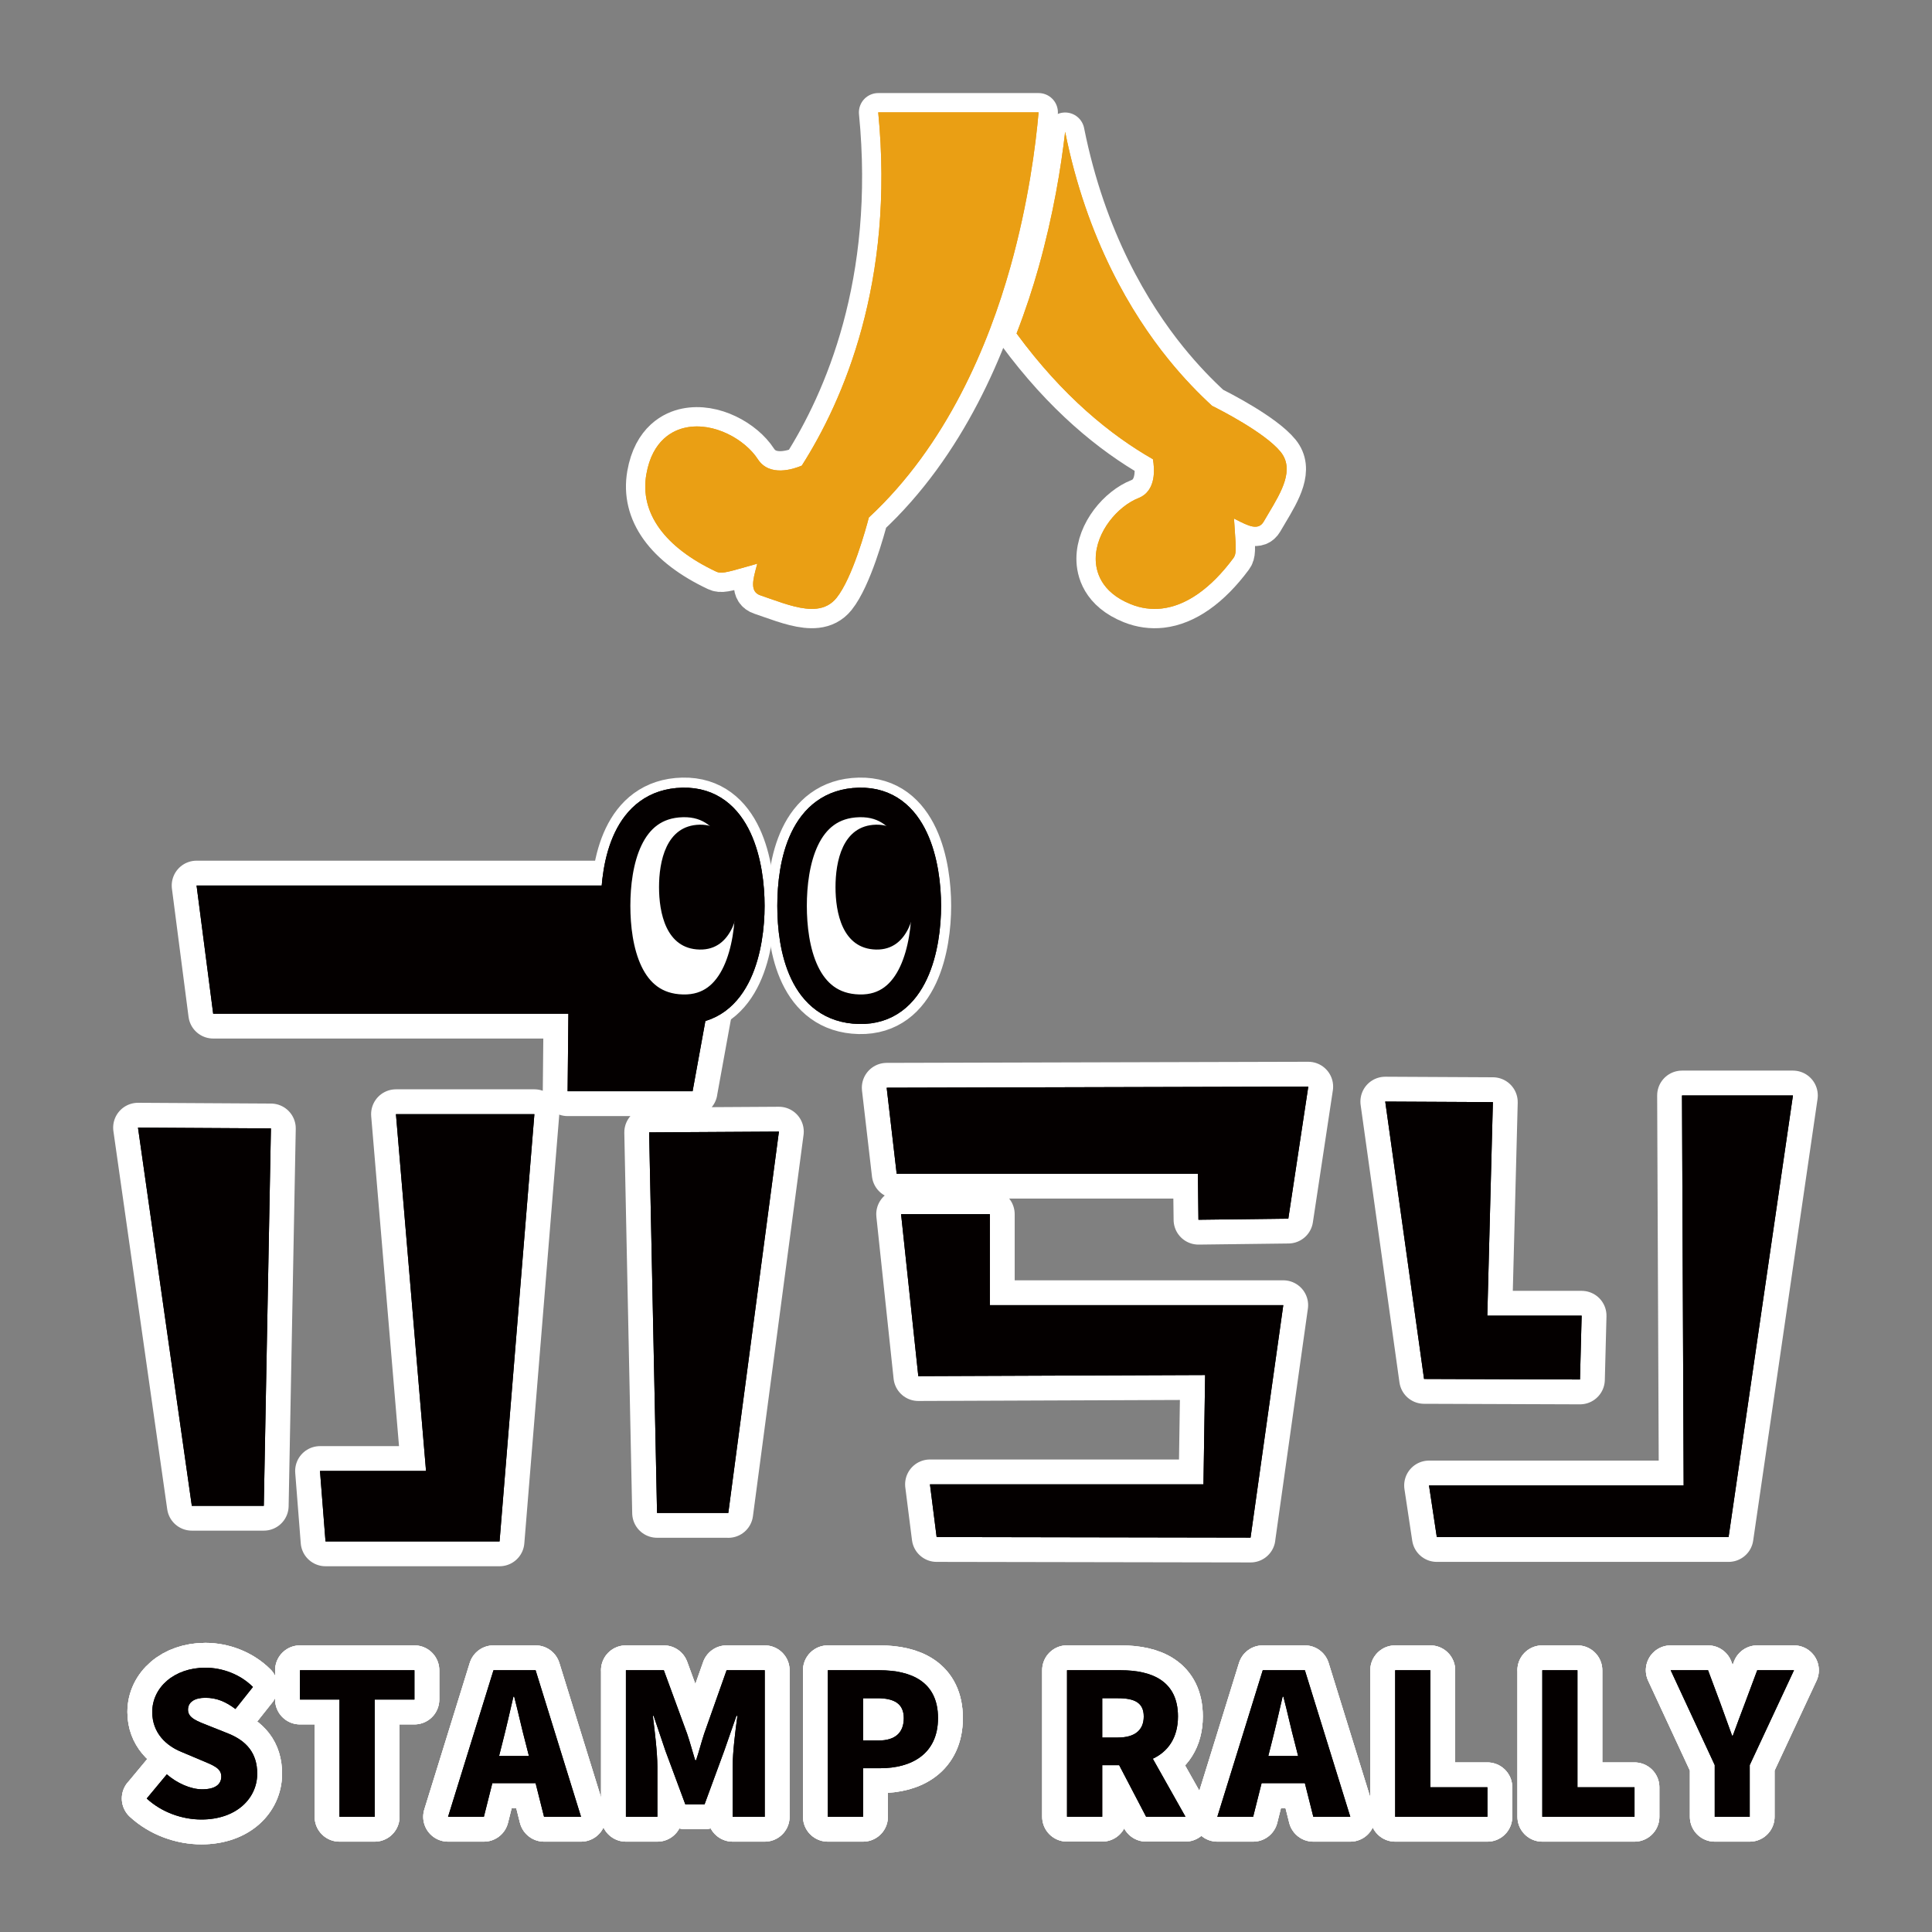 <?xml version="1.0" encoding="UTF-8"?>
<svg id="_レイヤー_1のコピー" data-name="レイヤー_1のコピー" xmlns="http://www.w3.org/2000/svg" version="1.1" viewBox="0 0 350 350">
  <rect x="0" y="0" width="350" height="350" fill="#808080" stroke="none"/>
  <!-- Generator: Adobe Illustrator 29.0.0, SVG Export Plug-In . SVG Version: 2.1.0 Build 186)  -->
  <defs>
    <style>
      .st0 {
        fill: #040000;
      }

      .st1 {
        stroke-width: 9px;
      }

      .st1, .st2 {
        fill: none;
        stroke: #fff;
        stroke-linecap: round;
        stroke-linejoin: round;
      }

      .st2 {
        stroke-width: 7px;
      }

      .st3 {
        fill: #fff;
        stroke: #040000;
        stroke-miterlimit: 10;
        stroke-width: 5.35px;
      }

      .st4 {
        fill: #ea9f14;
      }
    </style>
  </defs>
  <g>
    <g>
      <g>
        <g>
          <path class="st1" d="M47.79,272.79h-13.04l-9.75-68.51,24.08.14-1.29,68.37ZM125.48,197.69h-22.65l.14-14.05H38.62l-3.01-23.22h79.98l-.29,21.5h13.04l-2.87,15.77ZM90.5,279.24h-31.53l-1-12.76h19.21l-5.45-64.64h25.08l-6.31,77.4ZM131.93,274.08h-12.9l-1.43-68.94,23.51-.14-9.17,69.09Z"/>
          <path class="st1" d="M233.39,220.77l-16.28.2-.1-8.34h-54.57l-1.81-15.58,76.38-.2-3.62,23.92ZM226.56,278.55l-56.88-.1-1.21-9.55h49.55l.3-19.8-51.96.2-3.12-29.34h16.08v16.48h53.16l-5.93,42.11Z"/>
          <path class="st1" d="M286.22,249.91l-28.24-.1-7.03-50.25,19.5.1-1.01,38.69h17.09l-.3,11.56ZM313.15,278.45h-52.86l-1.41-9.35h46.13l-.3-70.65h20.1l-11.66,80Z"/>
          <g>
            <path class="st1" d="M135.84,164.1c0,7.13-2.13,18.97-12.16,18.73-10.15-.24-12.16-11.17-12.16-18.73s2.02-18.5,12.16-18.73c10.04-.23,12.16,11.61,12.16,18.73Z"/>
            <path class="st1" d="M134.07,160.71c0,4.3-1.28,11.45-7.34,11.31-6.13-.14-7.34-6.75-7.34-11.31s1.22-11.17,7.34-11.31c6.06-.14,7.34,7.01,7.34,11.31Z"/>
            <path class="st1" d="M167.81,164.1c0,7.13-2.13,18.97-12.16,18.73-10.15-.24-12.16-11.17-12.16-18.73s2.02-18.5,12.16-18.73c10.04-.23,12.16,11.61,12.16,18.73Z"/>
            <path class="st1" d="M166.04,160.71c0,4.3-1.28,11.45-7.34,11.31-6.13-.14-7.34-6.75-7.34-11.31s1.22-11.17,7.34-11.31c6.06-.14,7.34,7.01,7.34,11.31Z"/>
          </g>
        </g>
        <g>
          <g>
            <path class="st1" d="M26.58,325.82l3.64-4.38c1.85,1.6,4.31,2.71,6.41,2.71,2.35,0,3.46-.89,3.46-2.32,0-1.53-1.46-2.03-3.74-2.99l-3.39-1.43c-2.78-1.1-5.38-3.42-5.38-7.27,0-4.45,3.99-8.02,9.62-8.02,3.07,0,6.31,1.18,8.62,3.49l-3.17,3.99c-1.75-1.32-3.39-2.03-5.45-2.03-1.96,0-3.14.78-3.14,2.17,0,1.5,1.64,2.07,3.99,2.99l3.31,1.32c3.28,1.32,5.24,3.53,5.24,7.27,0,4.42-3.71,8.3-10.12,8.3-3.46,0-7.16-1.28-9.91-3.81Z"/>
            <path class="st1" d="M61.5,307.89h-7.16v-5.31h20.74v5.31h-7.2v21.24h-6.38v-21.24Z"/>
            <path class="st1" d="M89.4,302.58h7.63l8.23,26.55h-6.7l-1.53-6.09h-7.84l-1.53,6.09h-6.49l8.23-26.55ZM90.4,318.12h5.42l-.57-2.24c-.71-2.64-1.39-5.81-2.1-8.52h-.14c-.64,2.78-1.35,5.88-2.03,8.52l-.57,2.24Z"/>
            <path class="st1" d="M113.38,302.58h6.88l4.21,11.48c.53,1.53.96,3.21,1.46,4.81h.18c.53-1.6.96-3.28,1.46-4.81l4.06-11.48h6.91v26.55h-5.81v-9.09c0-2.64.5-6.59.86-9.2h-.18l-2.21,6.34-3.56,9.69h-3.49l-3.6-9.69-2.14-6.34h-.14c.32,2.6.82,6.56.82,9.2v9.09h-5.7v-26.55Z"/>
            <path class="st1" d="M149.97,302.58h9.34c5.81,0,10.62,2.1,10.62,8.66s-4.85,9.09-10.48,9.09h-3.1v8.8h-6.38v-26.55ZM159.13,315.31c3.1,0,4.6-1.46,4.6-4.06s-1.71-3.6-4.78-3.6h-2.6v7.66h2.78Z"/>
            <path class="st1" d="M193.3,302.58h9.73c5.67,0,10.37,1.96,10.37,8.37,0,3.88-1.82,6.38-4.56,7.66l5.92,10.51h-7.13l-4.88-9.34h-3.07v9.34h-6.38v-26.55ZM202.53,314.77c3.03,0,4.67-1.32,4.67-3.81s-1.64-3.31-4.67-3.31h-2.85v7.13h2.85Z"/>
            <path class="st1" d="M228.76,302.58h7.63l8.23,26.55h-6.7l-1.53-6.09h-7.84l-1.53,6.09h-6.49l8.23-26.55ZM229.75,318.12h5.42l-.57-2.24c-.71-2.64-1.39-5.81-2.1-8.52h-.14c-.64,2.78-1.35,5.88-2.03,8.52l-.57,2.24Z"/>
            <path class="st1" d="M252.74,302.58h6.38v21.2h10.34v5.35h-16.71v-26.55Z"/>
            <path class="st1" d="M279.39,302.58h6.38v21.2h10.34v5.35h-16.71v-26.55Z"/>
            <path class="st1" d="M310.64,319.76l-7.98-17.18h6.77l2.21,5.92c.71,2,1.39,3.85,2.14,5.92h.14c.75-2.07,1.46-3.92,2.21-5.92l2.21-5.92h6.66l-8.02,17.18v9.37h-6.34v-9.37Z"/>
          </g>
          <g>
            <path class="st1" d="M26.58,325.82l3.64-4.38c1.85,1.6,4.31,2.71,6.41,2.71,2.35,0,3.46-.89,3.46-2.32,0-1.53-1.46-2.03-3.74-2.99l-3.39-1.43c-2.78-1.1-5.38-3.42-5.38-7.27,0-4.45,3.99-8.02,9.62-8.02,3.07,0,6.31,1.18,8.62,3.49l-3.17,3.99c-1.75-1.32-3.39-2.03-5.45-2.03-1.96,0-3.14.78-3.14,2.17,0,1.5,1.64,2.07,3.99,2.99l3.31,1.32c3.28,1.32,5.24,3.53,5.24,7.27,0,4.42-3.71,8.3-10.12,8.3-3.46,0-7.16-1.28-9.91-3.81Z"/>
            <path class="st1" d="M61.5,307.89h-7.16v-5.31h20.74v5.31h-7.2v21.24h-6.38v-21.24Z"/>
            <path class="st1" d="M89.4,302.58h7.63l8.23,26.55h-6.7l-1.53-6.09h-7.84l-1.53,6.09h-6.49l8.23-26.55ZM90.4,318.12h5.42l-.57-2.24c-.71-2.64-1.39-5.81-2.1-8.52h-.14c-.64,2.78-1.35,5.88-2.03,8.52l-.57,2.24Z"/>
            <path class="st1" d="M113.38,302.58h6.88l4.21,11.48c.53,1.53.96,3.21,1.46,4.81h.18c.53-1.6.96-3.28,1.46-4.81l4.06-11.48h6.91v26.55h-5.81v-9.09c0-2.64.5-6.59.86-9.2h-.18l-2.21,6.34-3.56,9.69h-3.49l-3.6-9.69-2.14-6.34h-.14c.32,2.6.82,6.56.82,9.2v9.09h-5.7v-26.55Z"/>
            <path class="st1" d="M149.97,302.58h9.34c5.81,0,10.62,2.1,10.62,8.66s-4.85,9.09-10.48,9.09h-3.1v8.8h-6.38v-26.55ZM159.13,315.31c3.1,0,4.6-1.46,4.6-4.06s-1.71-3.6-4.78-3.6h-2.6v7.66h2.78Z"/>
            <path class="st1" d="M193.3,302.58h9.73c5.67,0,10.37,1.96,10.37,8.37,0,3.88-1.82,6.38-4.56,7.66l5.92,10.51h-7.13l-4.88-9.34h-3.07v9.34h-6.38v-26.55ZM202.53,314.77c3.03,0,4.67-1.32,4.67-3.81s-1.64-3.31-4.67-3.31h-2.85v7.13h2.85Z"/>
            <path class="st1" d="M228.76,302.58h7.63l8.23,26.55h-6.7l-1.53-6.09h-7.84l-1.53,6.09h-6.49l8.23-26.55ZM229.75,318.12h5.42l-.57-2.24c-.71-2.64-1.39-5.81-2.1-8.52h-.14c-.64,2.78-1.35,5.88-2.03,8.52l-.57,2.24Z"/>
            <path class="st1" d="M252.74,302.58h6.38v21.2h10.34v5.35h-16.71v-26.55Z"/>
            <path class="st1" d="M279.39,302.58h6.38v21.2h10.34v5.35h-16.71v-26.55Z"/>
            <path class="st1" d="M310.64,319.76l-7.98-17.18h6.77l2.21,5.92c.71,2,1.39,3.85,2.14,5.92h.14c.75-2.07,1.46-3.92,2.21-5.92l2.21-5.92h6.66l-8.02,17.18v9.37h-6.34v-9.37Z"/>
          </g>
          <g>
            <path class="st1" d="M26.58,325.82l3.64-4.38c1.85,1.6,4.31,2.71,6.41,2.71,2.35,0,3.46-.89,3.46-2.32,0-1.53-1.46-2.03-3.74-2.99l-3.39-1.43c-2.78-1.1-5.38-3.42-5.38-7.27,0-4.45,3.99-8.02,9.62-8.02,3.07,0,6.31,1.18,8.62,3.49l-3.17,3.99c-1.75-1.32-3.39-2.03-5.45-2.03-1.96,0-3.14.78-3.14,2.17,0,1.5,1.64,2.07,3.99,2.99l3.31,1.32c3.28,1.32,5.24,3.53,5.24,7.27,0,4.42-3.71,8.3-10.12,8.3-3.46,0-7.16-1.28-9.91-3.81Z"/>
            <path class="st1" d="M61.5,307.89h-7.16v-5.31h20.74v5.31h-7.2v21.24h-6.38v-21.24Z"/>
            <path class="st1" d="M89.4,302.58h7.63l8.23,26.55h-6.7l-1.53-6.09h-7.84l-1.53,6.09h-6.49l8.23-26.55ZM90.4,318.12h5.42l-.57-2.24c-.71-2.64-1.39-5.81-2.1-8.52h-.14c-.64,2.78-1.35,5.88-2.03,8.52l-.57,2.24Z"/>
            <path class="st1" d="M113.38,302.58h6.88l4.21,11.48c.53,1.53.96,3.21,1.46,4.81h.18c.53-1.6.96-3.28,1.46-4.81l4.06-11.48h6.91v26.55h-5.81v-9.09c0-2.64.5-6.59.86-9.2h-.18l-2.21,6.34-3.56,9.69h-3.49l-3.6-9.69-2.14-6.34h-.14c.32,2.6.82,6.56.82,9.2v9.09h-5.7v-26.55Z"/>
            <path class="st1" d="M149.97,302.58h9.34c5.81,0,10.62,2.1,10.62,8.66s-4.85,9.09-10.48,9.09h-3.1v8.8h-6.38v-26.55ZM159.13,315.31c3.1,0,4.6-1.46,4.6-4.06s-1.71-3.6-4.78-3.6h-2.6v7.66h2.78Z"/>
            <path class="st1" d="M193.3,302.58h9.73c5.67,0,10.37,1.96,10.37,8.37,0,3.88-1.82,6.38-4.56,7.66l5.92,10.51h-7.13l-4.88-9.34h-3.07v9.34h-6.38v-26.55ZM202.53,314.77c3.03,0,4.67-1.32,4.67-3.81s-1.64-3.31-4.67-3.31h-2.85v7.13h2.85Z"/>
            <path class="st1" d="M228.76,302.58h7.63l8.23,26.55h-6.7l-1.53-6.09h-7.84l-1.53,6.09h-6.49l8.23-26.55ZM229.75,318.12h5.42l-.57-2.24c-.71-2.64-1.39-5.81-2.1-8.52h-.14c-.64,2.78-1.35,5.88-2.03,8.52l-.57,2.24Z"/>
            <path class="st1" d="M252.74,302.58h6.38v21.2h10.34v5.35h-16.71v-26.55Z"/>
            <path class="st1" d="M279.39,302.58h6.38v21.2h10.34v5.35h-16.71v-26.55Z"/>
            <path class="st1" d="M310.64,319.76l-7.98-17.18h6.77l2.21,5.92c.71,2,1.39,3.85,2.14,5.92h.14c.75-2.07,1.46-3.92,2.21-5.92l2.21-5.92h6.66l-8.02,17.18v9.37h-6.34v-9.37Z"/>
          </g>
        </g>
      </g>
      <g>
        <g>
          <path class="st0" d="M47.79,272.79h-13.04l-9.75-68.51,24.08.14-1.29,68.37ZM125.48,197.69h-22.65l.14-14.05H38.62l-3.01-23.22h79.98l-.29,21.5h13.04l-2.87,15.77ZM90.5,279.24h-31.53l-1-12.76h19.21l-5.45-64.64h25.08l-6.31,77.4ZM131.93,274.08h-12.9l-1.43-68.94,23.51-.14-9.17,69.09Z"/>
          <path class="st0" d="M233.39,220.77l-16.28.2-.1-8.34h-54.57l-1.81-15.58,76.38-.2-3.62,23.92ZM226.56,278.55l-56.88-.1-1.21-9.55h49.55l.3-19.8-51.96.2-3.12-29.34h16.08v16.48h53.16l-5.93,42.11Z"/>
          <path class="st0" d="M286.22,249.91l-28.24-.1-7.03-50.25,19.5.1-1.01,38.69h17.09l-.3,11.56ZM313.15,278.45h-52.86l-1.41-9.35h46.13l-.3-70.65h20.1l-11.66,80Z"/>
          <g>
            <path class="st3" d="M135.84,164.1c0,7.13-2.13,18.97-12.16,18.73-10.15-.24-12.16-11.17-12.16-18.73s2.02-18.5,12.16-18.73c10.04-.23,12.16,11.61,12.16,18.73Z"/>
            <path class="st0" d="M134.07,160.71c0,4.3-1.28,11.45-7.34,11.31-6.13-.14-7.34-6.75-7.34-11.31s1.22-11.17,7.34-11.31c6.06-.14,7.34,7.01,7.34,11.31Z"/>
            <path class="st3" d="M167.81,164.1c0,7.13-2.13,18.97-12.16,18.73-10.15-.24-12.16-11.17-12.16-18.73s2.02-18.5,12.16-18.73c10.04-.23,12.16,11.61,12.16,18.73Z"/>
            <path class="st0" d="M166.04,160.71c0,4.3-1.28,11.45-7.34,11.31-6.13-.14-7.34-6.75-7.34-11.31s1.22-11.17,7.34-11.31c6.06-.14,7.34,7.01,7.34,11.31Z"/>
          </g>
        </g>
        <g>
          <path class="st0" d="M26.58,325.82l3.64-4.38c1.85,1.6,4.31,2.71,6.41,2.71,2.35,0,3.46-.89,3.46-2.32,0-1.53-1.46-2.03-3.74-2.99l-3.39-1.43c-2.78-1.1-5.38-3.42-5.38-7.27,0-4.45,3.99-8.02,9.62-8.02,3.07,0,6.31,1.18,8.62,3.49l-3.17,3.99c-1.75-1.32-3.39-2.03-5.45-2.03-1.96,0-3.14.78-3.14,2.17,0,1.5,1.64,2.07,3.99,2.99l3.31,1.32c3.28,1.32,5.24,3.53,5.24,7.27,0,4.42-3.71,8.3-10.12,8.3-3.46,0-7.16-1.28-9.91-3.81Z"/>
          <path class="st0" d="M61.5,307.89h-7.16v-5.31h20.74v5.31h-7.2v21.24h-6.38v-21.24Z"/>
          <path class="st0" d="M89.4,302.58h7.63l8.23,26.55h-6.7l-1.53-6.09h-7.84l-1.53,6.09h-6.49l8.23-26.55ZM90.4,318.12h5.42l-.57-2.24c-.71-2.64-1.39-5.81-2.1-8.52h-.14c-.64,2.78-1.35,5.88-2.03,8.52l-.57,2.24Z"/>
          <path class="st0" d="M113.38,302.58h6.88l4.21,11.48c.53,1.53.96,3.21,1.46,4.81h.18c.53-1.6.96-3.28,1.46-4.81l4.06-11.48h6.91v26.55h-5.81v-9.09c0-2.64.5-6.59.86-9.2h-.18l-2.21,6.34-3.56,9.69h-3.49l-3.6-9.69-2.14-6.34h-.14c.32,2.6.82,6.56.82,9.2v9.09h-5.7v-26.55Z"/>
          <path class="st0" d="M149.97,302.58h9.34c5.81,0,10.62,2.1,10.62,8.66s-4.85,9.09-10.48,9.09h-3.1v8.8h-6.38v-26.55ZM159.13,315.31c3.1,0,4.6-1.46,4.6-4.06s-1.71-3.6-4.78-3.6h-2.6v7.66h2.78Z"/>
          <path class="st0" d="M193.3,302.58h9.73c5.67,0,10.37,1.96,10.37,8.37,0,3.88-1.82,6.38-4.56,7.66l5.92,10.51h-7.13l-4.88-9.34h-3.07v9.34h-6.38v-26.55ZM202.53,314.77c3.03,0,4.67-1.32,4.67-3.81s-1.64-3.31-4.67-3.31h-2.85v7.13h2.85Z"/>
          <path class="st0" d="M228.76,302.58h7.63l8.23,26.55h-6.7l-1.53-6.09h-7.84l-1.53,6.09h-6.49l8.23-26.55ZM229.75,318.12h5.42l-.57-2.24c-.71-2.64-1.39-5.81-2.1-8.52h-.14c-.64,2.78-1.35,5.88-2.03,8.52l-.57,2.24Z"/>
          <path class="st0" d="M252.74,302.58h6.38v21.2h10.34v5.35h-16.71v-26.55Z"/>
          <path class="st0" d="M279.39,302.58h6.38v21.2h10.34v5.35h-16.71v-26.55Z"/>
          <path class="st0" d="M310.64,319.76l-7.98-17.18h6.77l2.21,5.92c.71,2,1.39,3.85,2.14,5.92h.14c.75-2.07,1.46-3.92,2.21-5.92l2.21-5.92h6.66l-8.02,17.18v9.37h-6.34v-9.37Z"/>
        </g>
      </g>
    </g>
    <g>
      <g>
        <path class="st0" d="M47.79,272.79h-13.04l-9.75-68.51,24.08.14-1.29,68.37ZM125.48,197.69h-22.65l.14-14.05H38.62l-3.01-23.22h79.98l-.29,21.5h13.04l-2.87,15.77ZM90.5,279.24h-31.53l-1-12.76h19.21l-5.45-64.64h25.08l-6.31,77.4ZM131.93,274.08h-12.9l-1.43-68.94,23.51-.14-9.17,69.09Z"/>
        <path class="st0" d="M233.39,220.77l-16.28.2-.1-8.34h-54.57l-1.81-15.58,76.38-.2-3.62,23.92ZM226.56,278.55l-56.88-.1-1.21-9.55h49.55l.3-19.8-51.96.2-3.12-29.34h16.08v16.48h53.16l-5.93,42.11Z"/>
        <path class="st0" d="M286.22,249.91l-28.24-.1-7.03-50.25,19.5.1-1.01,38.69h17.09l-.3,11.56ZM313.15,278.45h-52.86l-1.41-9.35h46.13l-.3-70.65h20.1l-11.66,80Z"/>
        <g>
          <path class="st3" d="M135.84,164.1c0,7.13-2.13,18.97-12.16,18.73-10.15-.24-12.16-11.17-12.16-18.73s2.02-18.5,12.16-18.73c10.04-.23,12.16,11.61,12.16,18.73Z"/>
          <path class="st0" d="M134.07,160.71c0,4.3-1.28,11.45-7.34,11.31-6.13-.14-7.34-6.75-7.34-11.31s1.22-11.17,7.34-11.31c6.06-.14,7.34,7.01,7.34,11.31Z"/>
          <path class="st3" d="M167.81,164.1c0,7.13-2.13,18.97-12.16,18.73-10.15-.24-12.16-11.17-12.16-18.73s2.02-18.5,12.16-18.73c10.04-.23,12.16,11.61,12.16,18.73Z"/>
          <path class="st0" d="M166.04,160.71c0,4.3-1.28,11.45-7.34,11.31-6.13-.14-7.34-6.75-7.34-11.31s1.22-11.17,7.34-11.31c6.06-.14,7.34,7.01,7.34,11.31Z"/>
        </g>
      </g>
      <g>
        <path class="st0" d="M26.58,325.82l3.64-4.38c1.85,1.6,4.31,2.71,6.41,2.71,2.35,0,3.46-.89,3.46-2.32,0-1.53-1.46-2.03-3.74-2.99l-3.39-1.43c-2.78-1.1-5.38-3.42-5.38-7.27,0-4.45,3.99-8.02,9.62-8.02,3.07,0,6.31,1.18,8.62,3.49l-3.17,3.99c-1.75-1.32-3.39-2.03-5.45-2.03-1.96,0-3.14.78-3.14,2.17,0,1.5,1.64,2.07,3.99,2.99l3.31,1.32c3.28,1.32,5.24,3.53,5.24,7.27,0,4.42-3.71,8.3-10.12,8.3-3.46,0-7.16-1.28-9.91-3.81Z"/>
        <path class="st0" d="M61.5,307.89h-7.16v-5.31h20.74v5.31h-7.2v21.24h-6.38v-21.24Z"/>
        <path class="st0" d="M89.4,302.58h7.63l8.23,26.55h-6.7l-1.53-6.09h-7.84l-1.53,6.09h-6.49l8.23-26.55ZM90.4,318.12h5.42l-.57-2.24c-.71-2.64-1.39-5.81-2.1-8.52h-.14c-.64,2.78-1.35,5.88-2.03,8.52l-.57,2.24Z"/>
        <path class="st0" d="M113.38,302.58h6.88l4.21,11.48c.53,1.53.96,3.21,1.46,4.81h.18c.53-1.6.96-3.28,1.46-4.81l4.06-11.48h6.91v26.55h-5.81v-9.09c0-2.64.5-6.59.86-9.2h-.18l-2.21,6.34-3.56,9.69h-3.49l-3.6-9.69-2.14-6.34h-.14c.32,2.6.82,6.56.82,9.2v9.09h-5.7v-26.55Z"/>
        <path class="st0" d="M149.97,302.58h9.34c5.81,0,10.62,2.1,10.62,8.66s-4.85,9.09-10.48,9.09h-3.1v8.8h-6.38v-26.55ZM159.13,315.31c3.1,0,4.6-1.46,4.6-4.06s-1.71-3.6-4.78-3.6h-2.6v7.66h2.78Z"/>
        <path class="st0" d="M193.3,302.58h9.73c5.67,0,10.37,1.96,10.37,8.37,0,3.88-1.82,6.38-4.56,7.66l5.92,10.51h-7.13l-4.88-9.34h-3.07v9.34h-6.38v-26.55ZM202.53,314.77c3.03,0,4.67-1.32,4.67-3.81s-1.64-3.31-4.67-3.31h-2.85v7.13h2.85Z"/>
        <path class="st0" d="M228.76,302.58h7.63l8.23,26.55h-6.7l-1.53-6.09h-7.84l-1.53,6.09h-6.49l8.23-26.55ZM229.75,318.12h5.42l-.57-2.24c-.71-2.64-1.39-5.81-2.1-8.52h-.14c-.64,2.78-1.35,5.88-2.03,8.52l-.57,2.24Z"/>
        <path class="st0" d="M252.74,302.58h6.38v21.2h10.34v5.35h-16.71v-26.55Z"/>
        <path class="st0" d="M279.39,302.58h6.38v21.2h10.34v5.35h-16.71v-26.55Z"/>
        <path class="st0" d="M310.64,319.76l-7.98-17.18h6.77l2.21,5.92c.71,2,1.39,3.85,2.14,5.92h.14c.75-2.07,1.46-3.92,2.21-5.92l2.21-5.92h6.66l-8.02,17.18v9.37h-6.34v-9.37Z"/>
      </g>
    </g>
  </g>
  <g>
    <g>
      <g>
        <path class="st2" d="M145.26,84.35c-1.47.62-5.84,2.12-7.97-1.16-2.32-3.58-7.98-6.79-13.06-5.73-2.19.45-6.04,2.15-7.14,8.47-1.21,6.96,3.28,13.21,12.65,17.62.85.4,1.67.22,5.47-.87.59-.17,1.31-.38,1.98-.56-.05.19-.1.37-.14.52-.66,2.45-1.23,4.57.72,5.22.59.2,1.17.4,1.75.61,2.94,1.03,5.94,2.08,8.44,1.79,1.38-.16,2.6-.73,3.58-1.94,2.88-3.59,5.33-12.52,5.86-14.57,14.13-13.09,21.69-31.31,25.63-45.36,3.29-11.74,4.6-22.1,5.12-28.03h-29.05c3.02,30.82-6.37,52.25-13.84,63.98Z"/>
        <path class="st2" d="M231.98,81.84c-2.84-3.48-11.05-7.65-12.4-8.32-2.4-2.2-5.12-4.98-7.92-8.44-6.63-8.19-14.79-21.66-18.7-41.2-.73,6.4-2.13,15.01-4.8,24.54-1.03,3.67-2.35,7.74-4,11.99,8.36,11.38,17.06,18.42,24.7,22.78.29,1.58.7,5.73-2.61,7.04-3.72,1.46-7.74,6.09-7.75,11,0,2.12.81,6.01,6.38,8.24,1.83.73,3.7.98,5.58.77,4.42-.51,8.88-3.61,12.97-9.12.53-.71.52-1.5.25-5.24-.04-.58-.09-1.29-.13-1.94.16.08.32.16.45.23,2.12,1.08,3.94,2.01,4.92.34.29-.51.59-1.01.89-1.51,2.34-3.92,4.76-7.98,2.17-11.16Z"/>
      </g>
      <g>
        <path class="st4" d="M145.26,84.35c-1.47.62-5.84,2.12-7.97-1.16-2.32-3.58-7.98-6.79-13.06-5.73-2.19.45-6.04,2.15-7.14,8.47-1.21,6.96,3.28,13.21,12.65,17.62.85.4,1.67.22,5.47-.87.59-.17,1.31-.38,1.98-.56-.05.19-.1.37-.14.52-.66,2.45-1.23,4.57.72,5.22.59.2,1.17.4,1.75.61,2.94,1.03,5.94,2.08,8.44,1.79,1.38-.16,2.6-.73,3.58-1.94,2.88-3.59,5.33-12.52,5.86-14.57,14.13-13.09,21.69-31.31,25.63-45.36,3.29-11.74,4.6-22.1,5.12-28.03h-29.05c3.02,30.82-6.37,52.25-13.84,63.98Z"/>
        <path class="st4" d="M231.98,81.84c-2.84-3.48-11.05-7.65-12.4-8.32-2.4-2.2-5.12-4.98-7.92-8.44-6.63-8.19-14.79-21.66-18.7-41.2-.73,6.4-2.13,15.01-4.8,24.54-1.03,3.67-2.35,7.74-4,11.99,8.36,11.38,17.06,18.42,24.7,22.78.29,1.58.7,5.73-2.61,7.04-3.72,1.46-7.74,6.09-7.75,11,0,2.12.81,6.01,6.38,8.24,1.83.73,3.7.98,5.58.77,4.42-.51,8.88-3.61,12.97-9.12.53-.71.52-1.5.25-5.24-.04-.58-.09-1.29-.13-1.94.16.08.32.16.45.23,2.12,1.08,3.94,2.01,4.92.34.29-.51.59-1.01.89-1.51,2.34-3.92,4.76-7.98,2.17-11.16Z"/>
      </g>
    </g>
    <g>
      <path class="st4" d="M145.26,84.35c-1.47.62-5.84,2.12-7.97-1.16-2.32-3.58-7.98-6.79-13.06-5.73-2.19.45-6.04,2.15-7.14,8.47-1.21,6.96,3.28,13.21,12.65,17.62.85.4,1.67.22,5.47-.87.59-.17,1.31-.38,1.98-.56-.05.19-.1.37-.14.52-.66,2.45-1.23,4.57.72,5.22.59.2,1.17.4,1.75.61,2.94,1.03,5.94,2.08,8.44,1.79,1.38-.16,2.6-.73,3.58-1.94,2.88-3.59,5.33-12.52,5.86-14.57,14.13-13.09,21.69-31.31,25.63-45.36,3.29-11.74,4.6-22.1,5.12-28.03h-29.05c3.02,30.82-6.37,52.25-13.84,63.98Z"/>
      <path class="st4" d="M231.98,81.84c-2.84-3.48-11.05-7.65-12.4-8.32-2.4-2.2-5.12-4.98-7.92-8.44-6.63-8.19-14.79-21.66-18.7-41.2-.73,6.4-2.13,15.01-4.8,24.54-1.03,3.67-2.35,7.74-4,11.99,8.36,11.38,17.06,18.42,24.7,22.78.29,1.58.7,5.73-2.61,7.04-3.72,1.46-7.74,6.09-7.75,11,0,2.12.81,6.01,6.38,8.24,1.83.73,3.7.98,5.58.77,4.42-.51,8.88-3.61,12.97-9.12.53-.71.52-1.5.25-5.24-.04-.58-.09-1.29-.13-1.94.16.08.32.16.45.23,2.12,1.08,3.94,2.01,4.92.34.29-.51.59-1.01.89-1.51,2.34-3.92,4.76-7.98,2.17-11.16Z"/>
    </g>
  </g>
</svg>